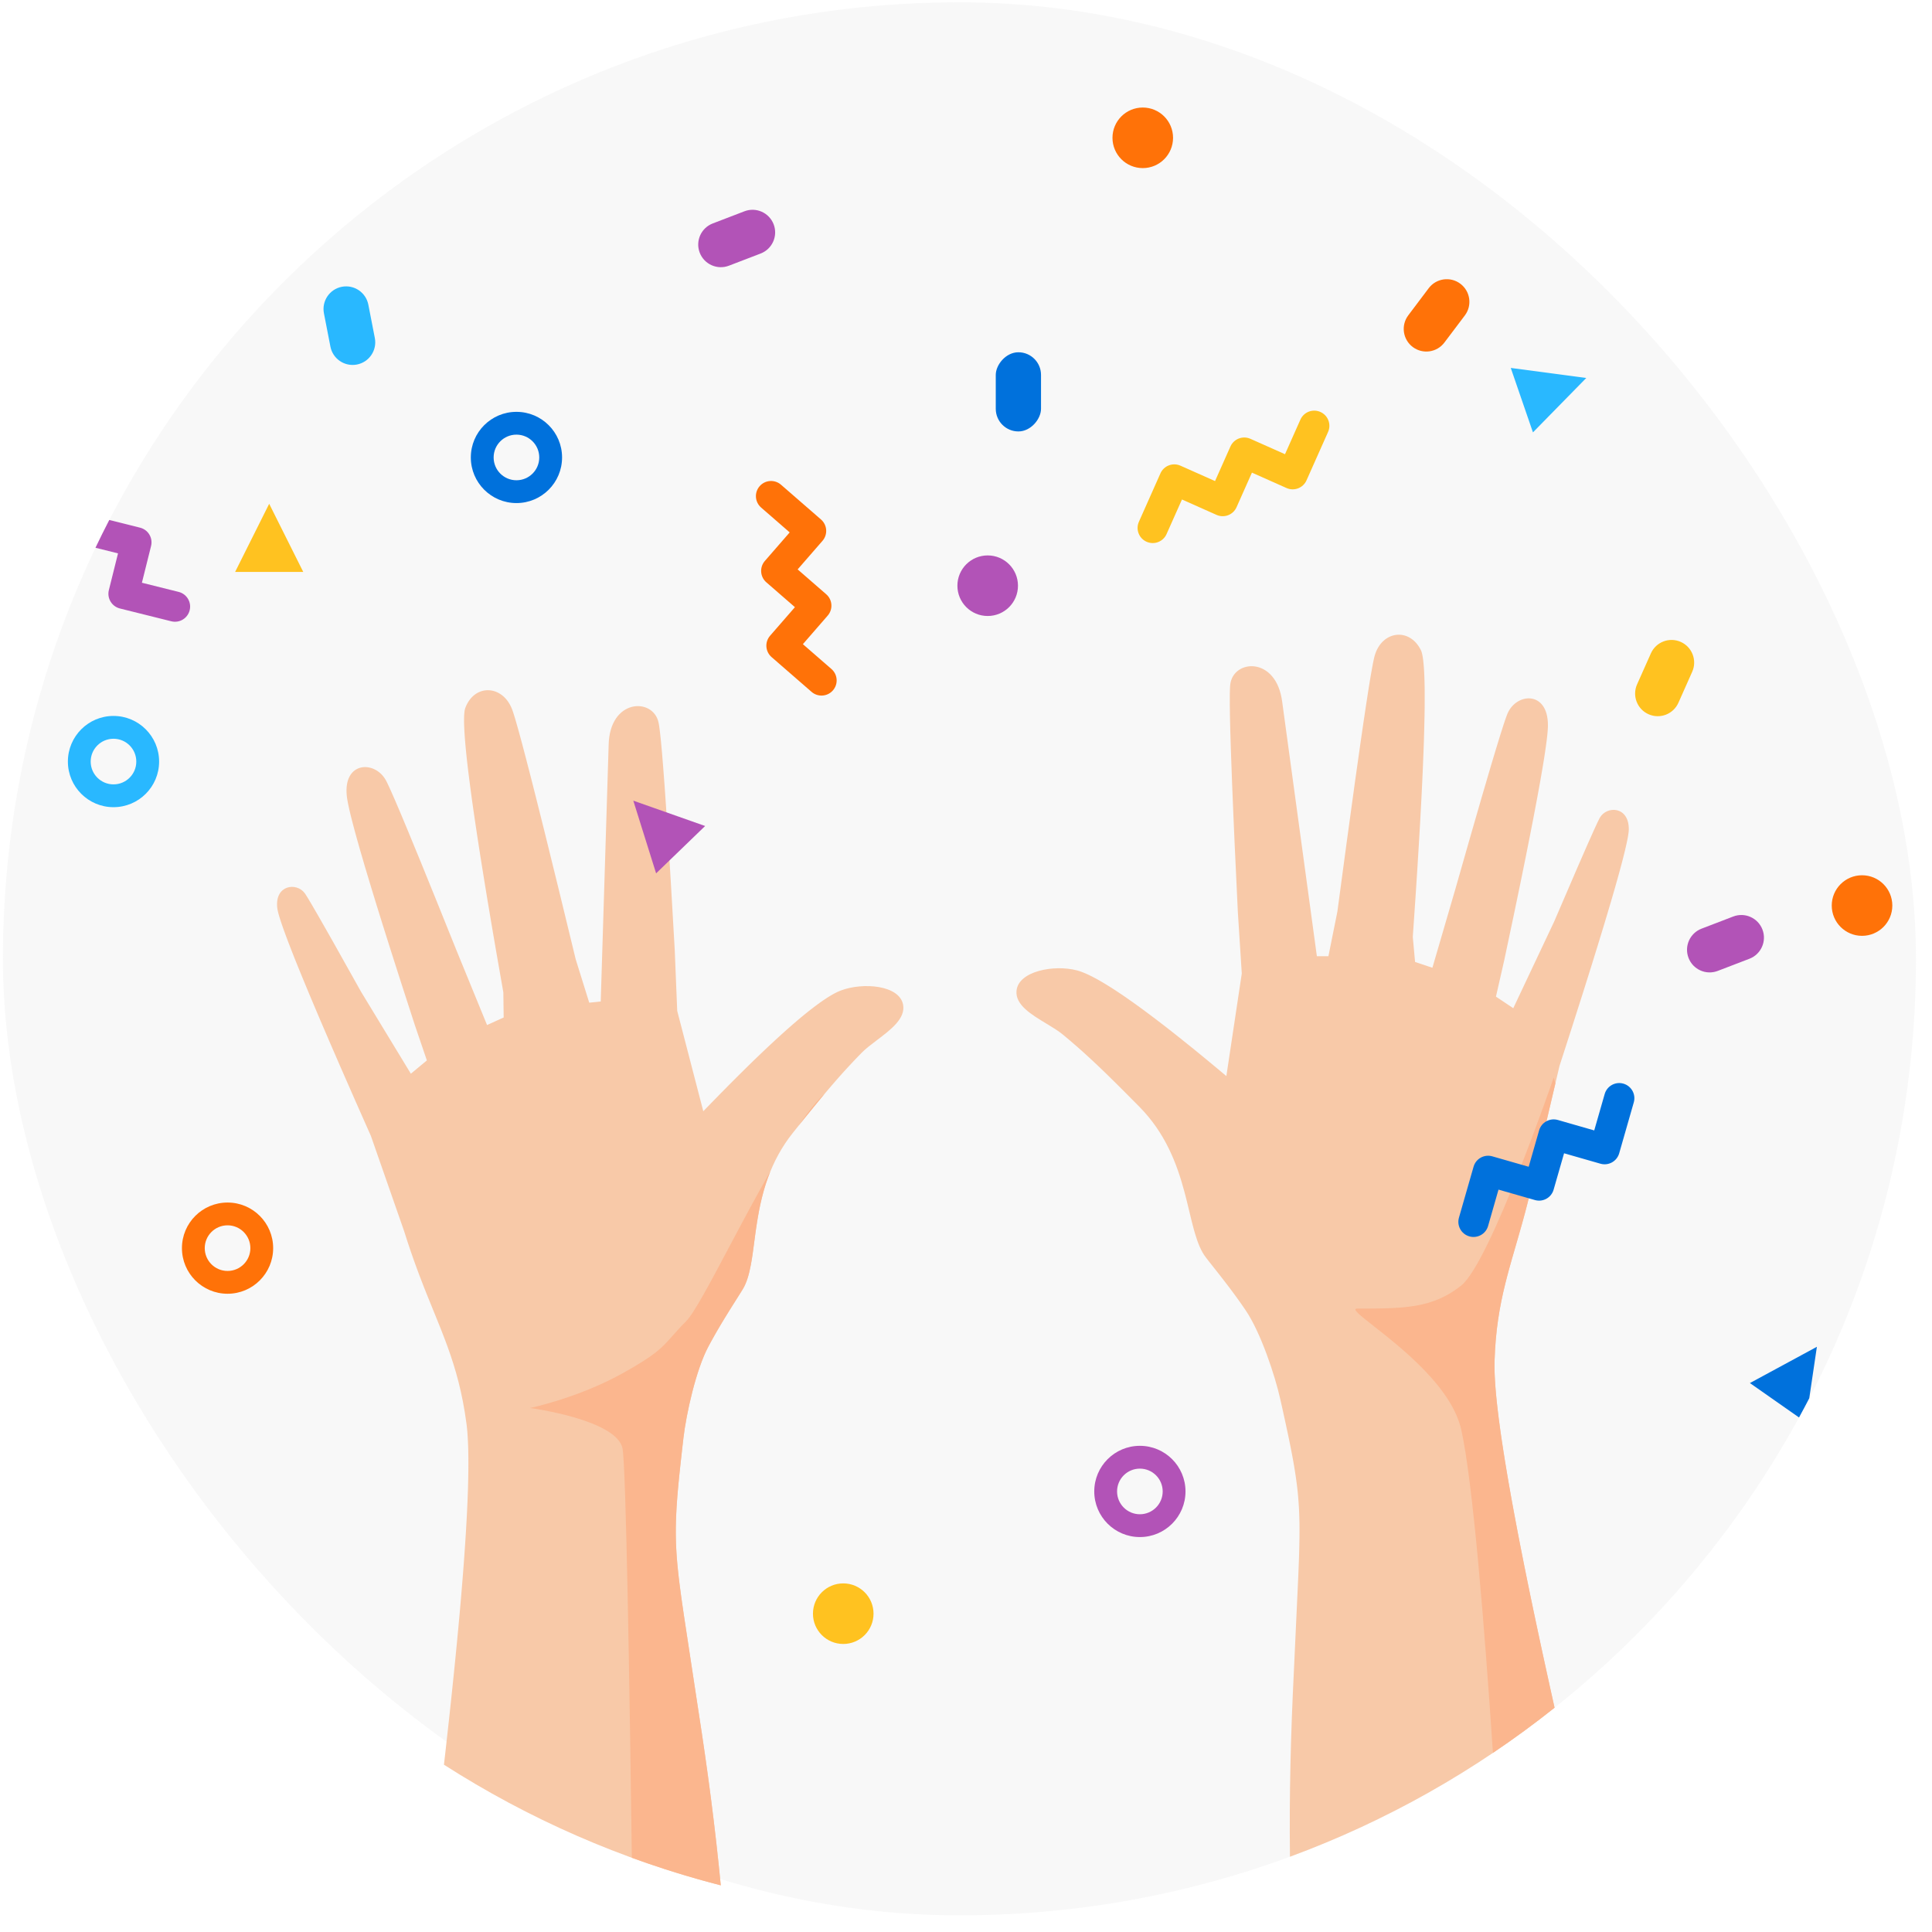 <svg width="93" height="93" viewBox="0 0 93 93" fill="none" xmlns="http://www.w3.org/2000/svg">
<rect x="0.141" y="0.111" width="92.088" height="92.088" rx="46.044" fill="#E8E8E8" fill-opacity="0.3"/>
<path d="M74.831 82.204C71.029 85.23 66.737 87.666 62.094 89.376C62.058 86.369 62.131 83.52 62.281 80.488L62.494 75.891L62.522 75.191L62.535 74.802L62.545 74.397L62.552 74.015L62.554 73.771L62.554 73.535C62.553 73.496 62.553 73.458 62.553 73.42L62.549 73.193L62.543 72.972C62.542 72.936 62.541 72.899 62.539 72.863L62.53 72.647C62.528 72.612 62.526 72.576 62.524 72.541L62.51 72.329L62.494 72.118C62.491 72.083 62.488 72.048 62.485 72.013L62.465 71.801L62.441 71.589C62.437 71.553 62.433 71.517 62.428 71.482L62.4 71.265L62.369 71.044L62.334 70.819L62.296 70.587L62.255 70.348L62.21 70.101L62.161 69.845L62.109 69.579L62.023 69.159L61.894 68.555L61.749 67.891L61.628 67.351C61.372 66.204 60.689 64.15 59.968 63.083L59.813 62.857L59.658 62.636L59.504 62.421L59.35 62.212L59.199 62.01L59.051 61.815L58.768 61.448L58.57 61.196L58.172 60.692L58.08 60.573C58.065 60.554 58.051 60.535 58.037 60.517C57.817 60.228 57.661 59.841 57.526 59.385L57.469 59.186L57.414 58.979L57.359 58.765L57.278 58.431L57.194 58.083L57.136 57.844L57.075 57.602L57.01 57.354C56.652 56.026 56.102 54.543 54.835 53.265L54.181 52.607L53.711 52.138L53.383 51.815L53.173 51.61L52.968 51.413L52.768 51.223L52.57 51.038L52.374 50.857L52.179 50.679C52.146 50.649 52.113 50.62 52.081 50.591L51.883 50.415L51.681 50.24L51.476 50.064L51.264 49.886L51.156 49.796C50.94 49.618 50.655 49.446 50.362 49.269C49.643 48.836 48.871 48.371 48.931 47.697C49.015 46.747 50.735 46.42 51.839 46.711L51.928 46.736C51.943 46.741 51.959 46.746 51.974 46.751L52.071 46.785L52.173 46.825L52.28 46.87L52.392 46.921L52.509 46.978C52.529 46.988 52.55 46.998 52.57 47.008L52.695 47.074C52.717 47.085 52.738 47.097 52.76 47.108L52.893 47.182L53.032 47.262L53.175 47.347L53.401 47.486L53.557 47.585L53.719 47.69L53.886 47.801L54.059 47.917L54.327 48.103L54.608 48.301L54.9 48.512L55.203 48.736L55.519 48.973L55.846 49.222L56.186 49.484L56.418 49.666L56.777 49.95L57.274 50.348L57.66 50.661L58.058 50.988L58.607 51.443L58.889 51.679L59.033 51.799L59.775 46.862L59.587 43.921L59.435 40.697L59.37 39.204L59.309 37.712L59.248 36.032L59.22 35.108L59.205 34.429L59.198 33.87L59.198 33.487L59.203 33.235L59.208 33.113L59.214 33.014L59.219 32.959C59.353 31.73 61.444 31.569 61.722 33.794L63.39 46.028L63.946 46.028L64.377 43.882L64.823 40.559L65.233 37.572L65.49 35.757L65.614 34.902L65.745 34.024L65.86 33.275L65.933 32.819L65.986 32.502L66.057 32.105L66.097 31.892L66.125 31.761L66.149 31.653L66.164 31.595L66.171 31.569C66.508 30.366 67.839 30.179 68.395 31.291C68.405 31.311 68.415 31.334 68.424 31.36L68.441 31.418L68.458 31.484C68.461 31.496 68.463 31.508 68.466 31.52L68.481 31.6L68.495 31.688L68.508 31.785L68.525 31.947L68.54 32.129L68.549 32.261L68.557 32.402L68.566 32.631L68.571 32.794L68.577 33.055L68.579 33.241L68.58 33.435L68.58 33.742L68.578 34.07L68.573 34.418L68.559 35.041L68.548 35.441L68.54 35.719L68.523 36.189L68.492 36.959L68.463 37.614L68.42 38.482L68.36 39.598L68.302 40.588L68.225 41.849L68.138 43.189L68.007 45.1L68.117 46.306L68.951 46.584L70.05 42.817L70.726 40.449L71.299 38.463L71.769 36.861L72.008 36.065L72.23 35.343L72.386 34.855L72.45 34.665L72.504 34.512L72.548 34.395L72.566 34.35C72.996 33.34 74.512 33.238 74.512 34.906L74.511 34.977L74.508 35.057L74.499 35.194L74.49 35.296L74.479 35.407L74.458 35.591L74.441 35.724L74.422 35.867L74.378 36.178L74.31 36.618L74.245 37.009L74.152 37.549L73.998 38.397L73.817 39.355L73.64 40.262L73.444 41.25L73.189 42.504L72.864 44.07L72.408 46.227L72.01 47.975L72.844 48.531L74.813 44.36L75.909 41.815L76.415 40.656L76.731 39.949L76.881 39.623L76.982 39.415L77.015 39.355C77.347 38.786 78.405 38.799 78.405 39.911C78.405 39.928 78.405 39.948 78.403 39.969L78.398 40.037L78.388 40.115L78.375 40.204L78.359 40.303L78.326 40.471L78.285 40.662L78.218 40.953L78.136 41.284L78.064 41.56L77.956 41.964L77.832 42.409L77.73 42.77L77.561 43.353L77.323 44.152L77.194 44.582L76.913 45.502L76.603 46.503L76.204 47.772L75.632 49.565L75.069 51.311L73.956 56.038C73.82 56.721 73.677 57.335 73.533 57.902L73.437 58.272C73.421 58.333 73.405 58.393 73.389 58.453L73.293 58.805L73.198 59.146L73.057 59.64L72.785 60.581L72.699 60.886L72.615 61.189L72.535 61.49L72.458 61.793C72.184 62.903 71.986 64.048 71.942 65.522L71.941 65.597L71.939 65.755L71.941 65.922C71.942 65.951 71.942 65.98 71.943 66.01L71.95 66.192L71.959 66.385L71.971 66.587L71.987 66.8L72.005 67.022L72.027 67.254L72.052 67.497L72.095 67.879L72.144 68.284L72.201 68.711L72.243 69.009L72.287 69.316L72.36 69.796L72.439 70.298L72.526 70.823L72.619 71.37L72.72 71.939L72.79 72.332L72.902 72.939L73.062 73.783L73.19 74.443L73.371 75.357L73.515 76.069L73.665 76.804L73.823 77.561L74.044 78.605L74.277 79.689L74.586 81.101L74.831 82.204Z" fill="#F8C9A8"/>
<path d="M74.832 82.204C73.873 82.967 72.884 83.692 71.865 84.378C71.449 78.146 70.895 71.32 70.342 68.829C69.888 66.787 67.471 64.889 66.134 63.84C65.453 63.304 65.052 62.99 65.337 62.99C67.562 62.99 68.952 62.99 70.342 61.878C71.732 60.766 74.791 51.868 74.791 51.868L74.871 52.152L73.957 56.039C73.82 56.721 73.678 57.336 73.534 57.902L73.438 58.273C73.422 58.333 73.406 58.393 73.39 58.453L73.294 58.805L73.198 59.146L73.057 59.64L72.785 60.581L72.699 60.886L72.616 61.189L72.536 61.491L72.459 61.793C72.184 62.903 71.987 64.048 71.943 65.523L71.941 65.598L71.94 65.755L71.942 65.923C71.942 65.951 71.943 65.981 71.944 66.01L71.95 66.193L71.96 66.385L71.972 66.587L71.988 66.8L72.006 67.022L72.028 67.255L72.052 67.497L72.095 67.879L72.145 68.284L72.202 68.712L72.243 69.009L72.288 69.316L72.361 69.796L72.44 70.298L72.527 70.823L72.62 71.37L72.72 71.94L72.791 72.332L72.903 72.939L73.062 73.783L73.19 74.443L73.371 75.357L73.515 76.069L73.666 76.804L73.824 77.561L74.045 78.605L74.278 79.689L74.587 81.101L74.832 82.204Z" fill="#FBB68E"/>
<path d="M21.37 84.947L21.449 84.258L21.608 82.822L21.727 81.72L21.837 80.658L21.915 79.889L21.988 79.142L22.057 78.419L22.142 77.491L22.2 76.822L22.27 75.965L22.318 75.35L22.347 74.952L22.387 74.375L22.423 73.821L22.454 73.29L22.481 72.783L22.503 72.298L22.515 71.988L22.526 71.688L22.537 71.257L22.544 70.849L22.547 70.464L22.546 70.221L22.543 69.987L22.539 69.764L22.532 69.551L22.523 69.349L22.512 69.156L22.5 68.974C22.497 68.945 22.495 68.915 22.493 68.887L22.477 68.72L22.459 68.564L22.449 68.489C22.252 67.027 21.936 65.909 21.547 64.834L21.439 64.541L21.327 64.249L21.213 63.957L21.095 63.663L20.727 62.755L20.534 62.279L20.404 61.95L20.272 61.609C20.25 61.552 20.227 61.494 20.205 61.435L20.071 61.076C19.869 60.528 19.662 59.932 19.455 59.268L17.855 54.683L17.112 53.005L16.356 51.282L15.827 50.061L15.413 49.098L15.038 48.212L14.864 47.798L14.545 47.028L14.316 46.466L14.176 46.118L14.007 45.688L13.857 45.298L13.757 45.031L13.64 44.71L13.543 44.428L13.482 44.242L13.432 44.079L13.405 43.982L13.383 43.895L13.366 43.818L13.353 43.751C13.349 43.73 13.347 43.711 13.345 43.694C13.229 42.587 14.28 42.464 14.669 42.995L14.708 43.052L14.831 43.248L15.014 43.556L15.402 44.227L16.027 45.326L17.382 47.743L19.777 51.685L20.548 51.045L19.97 49.348L19.291 47.25L18.804 45.727L18.419 44.507L18.12 43.545L17.85 42.661L17.569 41.727L17.328 40.9L17.179 40.373L17.074 39.99L16.96 39.56L16.883 39.255L16.85 39.116L16.819 38.985L16.779 38.804L16.756 38.695L16.737 38.594L16.713 38.459L16.702 38.38L16.693 38.309C16.519 36.65 18.038 36.593 18.571 37.553L18.594 37.595L18.65 37.707L18.719 37.854L18.802 38.036L19.009 38.505L19.305 39.2L19.625 39.966L20.261 41.511L21.038 43.425L21.958 45.71L23.445 49.342L24.245 48.978L24.229 47.767L23.899 45.881L23.672 44.557L23.463 43.311L23.303 42.332L23.126 41.229L22.993 40.37L22.895 39.721L22.784 38.959L22.718 38.493L22.681 38.218L22.628 37.821L22.549 37.203L22.508 36.857L22.471 36.532L22.439 36.226L22.42 36.033L22.403 35.848L22.381 35.587L22.369 35.425L22.355 35.197L22.348 35.056L22.342 34.923L22.338 34.74L22.339 34.577L22.341 34.48L22.346 34.39L22.353 34.31C22.354 34.297 22.355 34.285 22.357 34.273L22.366 34.205L22.378 34.147C22.384 34.119 22.391 34.095 22.399 34.075C22.836 32.91 24.179 32.958 24.64 34.119L24.65 34.143L24.671 34.2L24.706 34.304L24.747 34.432L24.81 34.639L24.921 35.027L25.007 35.337L25.128 35.783L25.321 36.516L25.543 37.375L25.756 38.213L26.201 39.99L26.921 42.918L27.712 46.176L28.364 48.266L28.917 48.208L29.298 35.866C29.342 33.624 31.437 33.566 31.699 34.775L31.71 34.828L31.727 34.926L31.744 35.047L31.775 35.297L31.816 35.678L31.867 36.234L31.922 36.912L31.992 37.833L32.107 39.51L32.202 41.001L32.293 42.492L32.479 45.714L32.599 48.66L33.854 53.491L33.984 53.357L34.24 53.093L34.739 52.583L35.1 52.217L35.452 51.865L35.904 51.417L36.231 51.097L36.444 50.892L36.753 50.596L37.053 50.313L37.342 50.045L37.621 49.791L37.889 49.55L38.147 49.324L38.395 49.111L38.554 48.977L38.709 48.85L38.859 48.728L39.004 48.613L39.214 48.452L39.348 48.352L39.477 48.258L39.602 48.171C39.622 48.157 39.643 48.143 39.663 48.13L39.781 48.051C39.8 48.039 39.819 48.027 39.838 48.015L39.949 47.946L40.055 47.883L40.157 47.827L40.254 47.777L40.346 47.733C40.361 47.726 40.376 47.72 40.391 47.714L40.476 47.679C41.544 47.275 43.288 47.42 43.471 48.356C43.601 49.02 42.883 49.563 42.213 50.069C41.94 50.276 41.674 50.476 41.478 50.676L41.38 50.777L41.188 50.976L41.002 51.173L40.82 51.368L40.642 51.563C40.612 51.596 40.583 51.628 40.553 51.661L40.377 51.858L40.201 52.059L40.024 52.264L39.845 52.474L39.662 52.691L39.475 52.917L39.182 53.273L38.763 53.788L38.182 54.511C37.055 55.914 36.664 57.446 36.447 58.805L36.408 59.057L36.372 59.306L36.339 59.549L36.292 59.903L36.246 60.244L36.215 60.463L36.181 60.675L36.145 60.879C36.058 61.346 35.944 61.747 35.755 62.058C35.748 62.069 35.741 62.081 35.734 62.093C35.729 62.101 35.724 62.109 35.719 62.117L35.639 62.246L35.297 62.788L35.126 63.06L34.883 63.455L34.756 63.664L34.627 63.881L34.496 64.105L34.365 64.335L34.233 64.571L34.103 64.812C33.498 65.948 33.034 68.062 32.898 69.229L32.835 69.78L32.76 70.454L32.695 71.069L32.653 71.496L32.629 71.766L32.607 72.026L32.588 72.276L32.572 72.517L32.559 72.752L32.548 72.98L32.54 73.203L32.535 73.421C32.534 73.457 32.533 73.493 32.533 73.529L32.532 73.743L32.533 73.955C32.534 73.99 32.535 74.026 32.535 74.061L32.541 74.272L32.55 74.485C32.552 74.52 32.553 74.556 32.555 74.591L32.568 74.807C32.571 74.843 32.573 74.879 32.576 74.915L32.593 75.136L32.613 75.362C32.617 75.4 32.62 75.438 32.624 75.477L32.649 75.711L32.676 75.954L32.722 76.333L32.776 76.735L32.829 77.12L32.93 77.813L33.622 82.363C34.066 85.219 34.423 87.918 34.697 90.754C29.909 89.525 25.423 87.544 21.37 84.947Z" fill="#F8C9A8"/>
<path d="M30.415 89.428C30.309 81.348 30.137 70.583 29.965 69.722C29.686 68.332 25.516 67.776 25.516 67.776C25.516 67.776 27.817 67.301 29.965 66.108C31.563 65.22 31.86 64.883 32.366 64.311C32.54 64.114 32.739 63.889 33.023 63.605C33.403 63.226 34.171 61.778 35.095 60.035C35.711 58.874 36.395 57.584 37.081 56.391C36.746 57.214 36.568 58.037 36.445 58.805L36.406 59.057L36.37 59.306L36.337 59.549L36.291 59.903L36.244 60.244L36.213 60.463L36.179 60.675L36.144 60.879C36.056 61.346 35.942 61.747 35.754 62.058C35.742 62.077 35.73 62.097 35.717 62.117L35.637 62.246L35.295 62.788L35.124 63.06L34.881 63.454L34.754 63.664L34.625 63.881L34.494 64.105L34.363 64.335L34.232 64.571L34.101 64.812C33.496 65.948 33.032 68.062 32.896 69.229L32.833 69.78L32.758 70.454L32.693 71.069L32.651 71.496L32.627 71.766L32.605 72.025L32.587 72.276L32.57 72.517L32.557 72.752L32.546 72.98L32.538 73.203L32.533 73.421L32.532 73.478L32.531 73.529L32.53 73.743L32.532 73.955L32.532 74.007L32.534 74.061L32.539 74.272L32.548 74.484C32.55 74.52 32.552 74.556 32.554 74.591L32.566 74.806C32.569 74.843 32.571 74.879 32.574 74.915L32.591 75.136L32.611 75.362L32.617 75.42L32.623 75.477L32.647 75.711L32.674 75.954L32.721 76.333L32.774 76.735L32.827 77.12L32.928 77.813L33.62 82.363C34.064 85.219 34.421 87.918 34.695 90.754C33.239 90.38 31.811 89.937 30.415 89.428Z" fill="#FBB68E"/>
<path d="M38.761 53.788L38.455 54.169C38.897 53.523 39.319 52.992 39.699 52.646L39.66 52.691L39.473 52.916L39.18 53.273L38.761 53.788Z" fill="#FBB68E"/>
<path fill-rule="evenodd" clip-rule="evenodd" d="M27.056 22.02C27.056 20.808 26.073 19.825 24.86 19.825C23.647 19.825 22.664 20.808 22.664 22.02C22.664 23.233 23.647 24.216 24.86 24.216C26.073 24.216 27.056 23.233 27.056 22.02ZM23.762 22.02C23.762 21.414 24.253 20.922 24.86 20.922C25.466 20.922 25.958 21.414 25.958 22.02C25.958 22.627 25.466 23.118 24.86 23.118C24.253 23.118 23.762 22.627 23.762 22.02Z" fill="#0071DC"/>
<path fill-rule="evenodd" clip-rule="evenodd" d="M7.659 36.659C7.659 35.447 6.676 34.463 5.463 34.463C4.251 34.463 3.268 35.447 3.268 36.659C3.268 37.872 4.251 38.855 5.463 38.855C6.676 38.855 7.659 37.872 7.659 36.659ZM4.365 36.659C4.365 36.053 4.857 35.561 5.463 35.561C6.07 35.561 6.561 36.053 6.561 36.659C6.561 37.266 6.07 37.757 5.463 37.757C4.857 37.757 4.365 37.266 4.365 36.659Z" fill="#29B8FF"/>
<circle cx="40.591" cy="77.677" r="1.458" fill="#FFC220"/>
<circle cx="89.632" cy="43.59" r="1.458" fill="#FF7208"/>
<circle cx="55.009" cy="6.634" r="1.458" fill="#FF7208"/>
<circle cx="47.544" cy="28.194" r="1.458" fill="#B253B7"/>
<path fill-rule="evenodd" clip-rule="evenodd" d="M17.731 14.667C17.616 14.076 17.045 13.691 16.454 13.805C15.864 13.92 15.479 14.492 15.593 15.082L15.905 16.686C16.02 17.276 16.591 17.662 17.182 17.547C17.772 17.432 18.158 16.86 18.043 16.27L17.731 14.667Z" fill="#29B8FF"/>
<rect width="2.178" height="3.811" rx="1.089" transform="matrix(-1 0 0 1 50.111 16.957)" fill="#0071DC"/>
<path fill-rule="evenodd" clip-rule="evenodd" d="M70.513 15.184C70.874 14.704 70.779 14.021 70.298 13.659C69.818 13.297 69.135 13.393 68.773 13.873L67.79 15.178C67.428 15.658 67.524 16.341 68.004 16.703C68.485 17.065 69.168 16.969 69.529 16.488L70.513 15.184Z" fill="#FF7208"/>
<path fill-rule="evenodd" clip-rule="evenodd" d="M81.457 32.337C81.702 31.788 81.455 31.144 80.906 30.899C80.356 30.655 79.712 30.902 79.468 31.451L78.803 32.944C78.559 33.493 78.806 34.137 79.355 34.381C79.905 34.626 80.548 34.379 80.793 33.829L81.457 32.337Z" fill="#FFC220"/>
<path fill-rule="evenodd" clip-rule="evenodd" d="M84.212 46.151C84.773 45.935 85.054 45.306 84.838 44.744C84.623 44.183 83.993 43.902 83.431 44.118L81.906 44.703C81.345 44.919 81.064 45.548 81.28 46.11C81.496 46.672 82.125 46.952 82.687 46.736L84.212 46.151Z" fill="#B253B7"/>
<path fill-rule="evenodd" clip-rule="evenodd" d="M36.614 12.204C37.176 11.988 37.456 11.358 37.241 10.797C37.025 10.236 36.395 9.955 35.834 10.171L34.309 10.756C33.747 10.972 33.467 11.601 33.682 12.163C33.898 12.724 34.528 13.005 35.089 12.789L36.614 12.204Z" fill="#B253B7"/>
<path fill-rule="evenodd" clip-rule="evenodd" d="M78.145 52.163C78.532 52.274 78.756 52.678 78.645 53.065L77.942 55.517C77.831 55.904 77.427 56.128 77.04 56.017L75.289 55.515L74.786 57.266C74.679 57.642 74.296 57.864 73.92 57.775L73.885 57.766L72.133 57.264L71.631 59.016C71.52 59.403 71.116 59.626 70.729 59.515C70.342 59.404 70.118 59.001 70.229 58.614L70.933 56.161C71.043 55.774 71.447 55.551 71.834 55.662L73.586 56.164L74.088 54.412C74.199 54.025 74.603 53.801 74.99 53.912L76.741 54.415L77.244 52.663C77.355 52.276 77.758 52.052 78.145 52.163Z" fill="#0071DC"/>
<path fill-rule="evenodd" clip-rule="evenodd" d="M63.559 19.83C63.927 19.994 64.093 20.424 63.929 20.792L62.891 23.123C62.727 23.491 62.297 23.656 61.929 23.492L60.264 22.751L59.523 24.416C59.364 24.773 58.954 24.939 58.594 24.799L58.56 24.785L56.896 24.044L56.154 25.709C55.991 26.077 55.56 26.242 55.192 26.078C54.824 25.915 54.659 25.484 54.823 25.116L55.86 22.785C56.024 22.418 56.455 22.252 56.823 22.416L58.488 23.157L59.229 21.492C59.392 21.125 59.823 20.959 60.191 21.123L61.856 21.864L62.597 20.199C62.761 19.831 63.192 19.666 63.559 19.83Z" fill="#FFC220"/>
<path fill-rule="evenodd" clip-rule="evenodd" d="M40.095 33.232C39.831 33.536 39.37 33.568 39.066 33.304L37.141 31.63C36.837 31.366 36.805 30.906 37.069 30.602L38.265 29.227L36.889 28.031C36.595 27.775 36.556 27.334 36.794 27.031L36.817 27.003L38.013 25.628L36.638 24.432C36.334 24.168 36.302 23.707 36.566 23.404C36.83 23.1 37.29 23.068 37.594 23.332L39.52 25.006C39.823 25.27 39.856 25.73 39.592 26.034L38.396 27.409L39.771 28.605C40.075 28.869 40.107 29.329 39.843 29.633L38.648 31.008L40.023 32.204C40.327 32.468 40.359 32.928 40.095 33.232Z" fill="#FF7208"/>
<path d="M4.596 26.367C4.81 25.918 5.032 25.472 5.26 25.03L6.741 25.4C7.132 25.497 7.369 25.893 7.272 26.283L6.831 28.051L8.599 28.492C8.99 28.59 9.228 28.985 9.13 29.376C9.033 29.767 8.637 30.004 8.247 29.907L5.771 29.29C5.38 29.192 5.143 28.797 5.24 28.406L5.681 26.638L4.596 26.367Z" fill="#B253B7"/>
<path d="M87.092 67.306C86.931 67.617 86.767 67.926 86.599 68.232L84.234 66.576L87.459 64.83L87.092 67.306Z" fill="#0071DC"/>
<path fill-rule="evenodd" clip-rule="evenodd" d="M12.958 24.251L14.598 27.531H11.318L12.958 24.251Z" fill="#FFC220"/>
<path fill-rule="evenodd" clip-rule="evenodd" d="M76.358 18.194L73.791 20.813L72.723 17.711L76.358 18.194Z" fill="#29B8FF"/>
<path fill-rule="evenodd" clip-rule="evenodd" d="M30.485 38.541L33.943 39.761L31.583 42.04L30.485 38.541Z" fill="#B253B7"/>
<path fill-rule="evenodd" clip-rule="evenodd" d="M13.149 60.081C13.149 58.869 12.166 57.886 10.954 57.886C9.741 57.886 8.758 58.869 8.758 60.081C8.758 61.294 9.741 62.277 10.954 62.277C12.166 62.277 13.149 61.294 13.149 60.081ZM9.856 60.081C9.856 59.475 10.347 58.983 10.954 58.983C11.56 58.983 12.052 59.475 12.052 60.081C12.052 60.688 11.56 61.179 10.954 61.179C10.347 61.179 9.856 60.688 9.856 60.081Z" fill="#FF7208"/>
<path fill-rule="evenodd" clip-rule="evenodd" d="M57.066 71.793C57.066 70.58 56.082 69.597 54.87 69.597C53.657 69.597 52.674 70.58 52.674 71.793C52.674 73.005 53.657 73.989 54.87 73.989C56.082 73.989 57.066 73.005 57.066 71.793ZM53.772 71.793C53.772 71.186 54.263 70.695 54.87 70.695C55.476 70.695 55.968 71.186 55.968 71.793C55.968 72.399 55.476 72.891 54.87 72.891C54.263 72.891 53.772 72.399 53.772 71.793Z" fill="#B253B7"/>
</svg>
